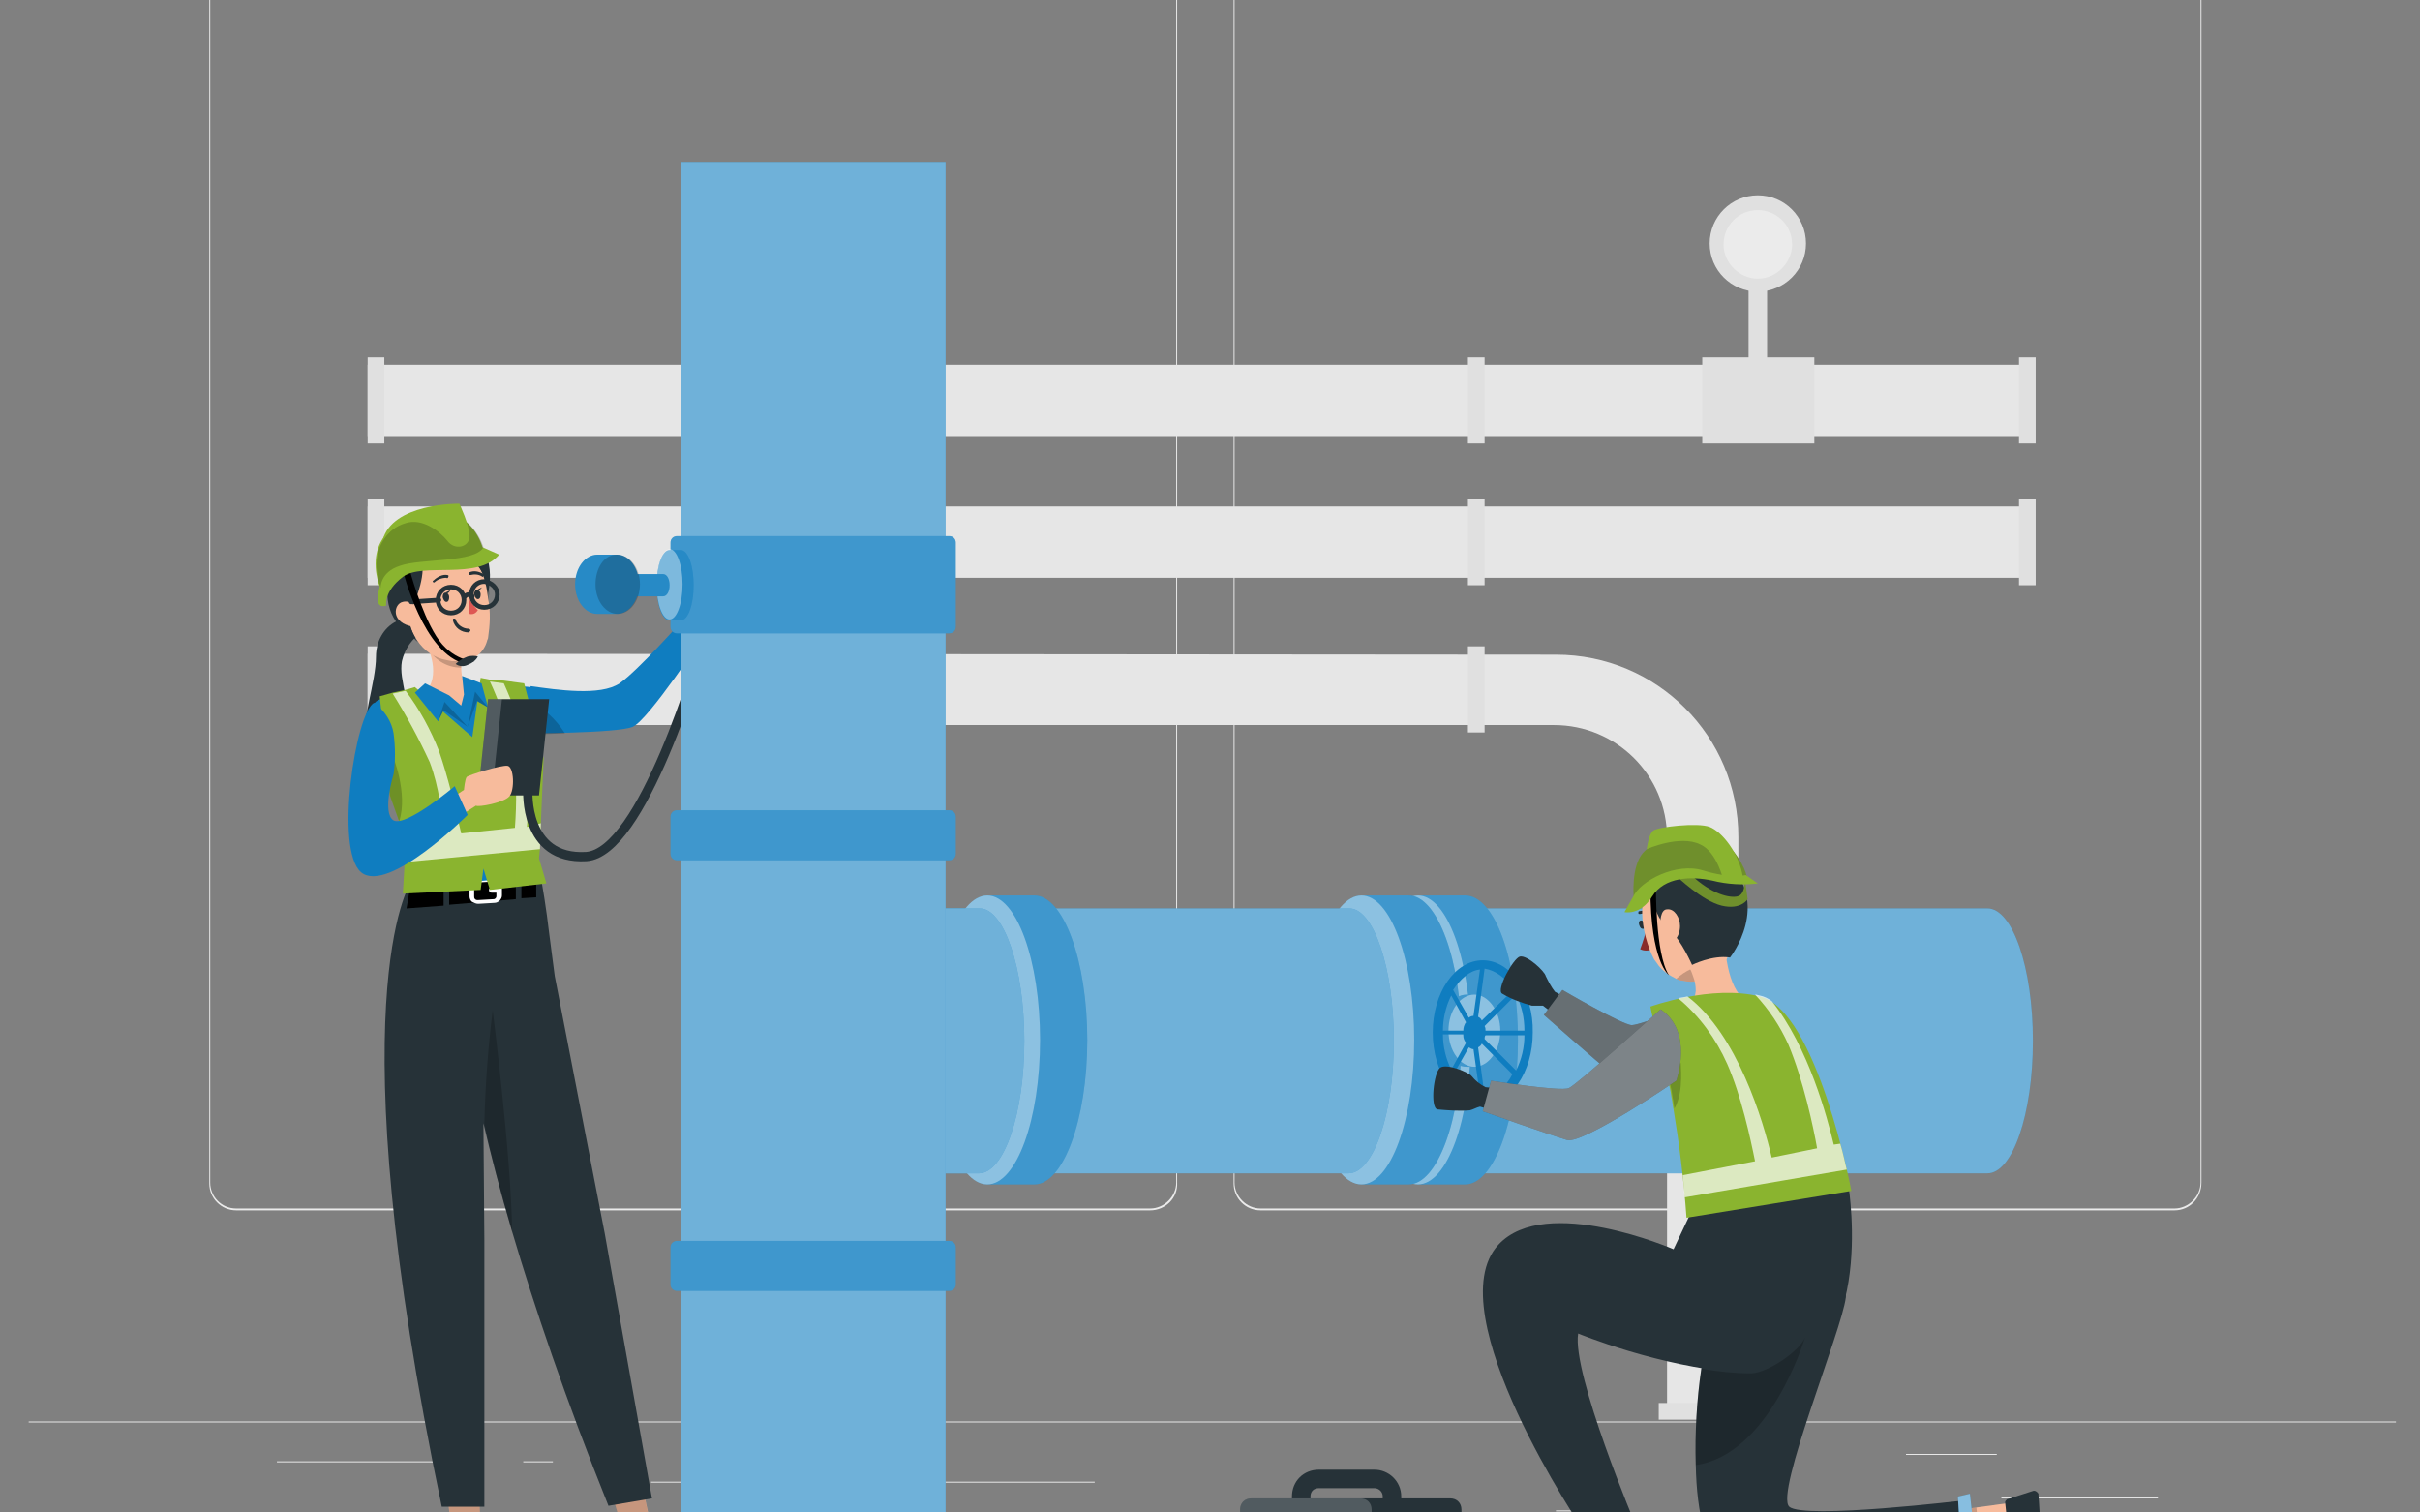 <?xml version="1.0" encoding="utf-8"?>
<svg xmlns="http://www.w3.org/2000/svg" version="1.1" width="600" height="375" viewBox="0 0 600 375"><rect x="0" y="0" width="600" height="375" fill="#808080" stroke="none"/><svg xmlns:xlink="http://www.w3.org/1999/xlink" version="1.1" id="Ebene_1" x="0" y="-37" viewBox="0 0 261.1 195.1" style="enable-background:new 0 0 261.1 195.1;" xml:space="preserve" width="600" height="448">
<style type="text/css">
	.st0{fill:#EBEBEB;}
	.st1{fill:#E6E6E6;}
	.st2{fill:#E0E0E0;}
	.st3{fill:#F5F5F5;}
	.st4{fill:none;stroke:#263238;stroke-width:2;stroke-miterlimit:10;}
	.st5{fill:#263238;}
	.st6{opacity:0.2;fill:#FFFFFF;enable-background:new    ;}
	.st7{opacity:0.2;enable-background:new    ;}
	.st8{fill:#F7BB9C;}
	.st9{fill:#0F7DC0;}
	.st10{fill:#FFFFFF;}
	.st11{fill:#8AB42F;}
	.st12{opacity:0.7;fill:#FFFFFF;enable-background:new    ;}
	.st13{fill:#DE5753;}
	.st14{fill:none;stroke:#263238;stroke-width:0.5;stroke-linecap:round;stroke-linejoin:round;}
	.st15{fill:none;stroke:#263238;stroke-miterlimit:10;}
	.st16{opacity:0.4;fill:#FFFFFF;enable-background:new    ;}
	.st17{opacity:0.1;fill:#FFFFFF;enable-background:new    ;}
	.st18{opacity:0.3;fill:#FFFFFF;enable-background:new    ;}
	.st19{opacity:0.5;fill:#FFFFFF;enable-background:new    ;}
	.st20{fill:#892B29;}
	.st21{fill:#6F8F2C;}
</style>
<g id="freepik--background-complete--inject-3">
	<rect x="3" y="169.6" class="st0" width="255.6" height="0.1"/>
	<rect x="216" y="177.8" class="st0" width="16.9" height="0.1"/>
	<rect x="167.9" y="179.2" class="st0" width="4.4" height="0.1"/>
	<rect x="205.7" y="173.1" class="st0" width="9.8" height="0.1"/>
	<rect x="29.8" y="173.9" class="st0" width="22.1" height="0.1"/>
	<rect x="56.4" y="173.9" class="st0" width="3.2" height="0.1"/>
	<rect x="70.2" y="176.1" class="st0" width="47.9" height="0.1"/>
	<path class="st0" d="M124.1,146.8H25.4c-1.6,0-2.9-1.3-2.9-2.9V5.1c0-1.6,1.3-2.9,2.9-2.9h98.7c1.6,0,2.9,1.3,2.9,2.9c0,0,0,0,0,0   v138.7C127.1,145.5,125.7,146.8,124.1,146.8z M25.4,2.3c-1.5,0-2.8,1.3-2.8,2.8v138.7c0,1.5,1.2,2.8,2.8,2.8h98.7   c1.5,0,2.8-1.3,2.8-2.8V5.1c0-1.5-1.3-2.8-2.8-2.8H25.4z"/>
	<path class="st0" d="M234.7,146.8H136c-1.6,0-2.9-1.3-2.9-2.9V5.1c0-1.6,1.3-2.9,2.9-2.9h98.7c1.6,0,2.9,1.3,2.9,2.9v138.7   C237.6,145.5,236.3,146.8,234.7,146.8z M136,2.3c-1.5,0-2.8,1.3-2.8,2.8v138.7c0,1.5,1.3,2.8,2.8,2.8h98.7c1.5,0,2.8-1.3,2.8-2.8   V5.1c0-1.5-1.3-2.8-2.8-2.8H136z"/>
	<rect x="39.6" y="55.5" class="st1" width="179.8" height="7.7"/>
	<rect x="217.9" y="54.7" class="st2" width="1.8" height="9.3"/>
	<rect x="158.4" y="54.7" class="st2" width="1.8" height="9.3"/>
	<rect x="99" y="54.7" class="st2" width="1.8" height="9.3"/>
	<rect x="39.6" y="54.7" class="st2" width="1.8" height="9.3"/>
	<rect x="183.7" y="54.7" class="st2" width="12.1" height="9.3"/>
	<rect x="188.7" y="43.2" class="st2" width="2" height="12.7"/>
	<circle class="st2" cx="189.7" cy="42.4" r="5.2"/>
	<path class="st0" d="M193.4,42.5c0,2-1.7,3.7-3.7,3.7s-3.7-1.7-3.7-3.7c0-2,1.6-3.7,3.7-3.7C191.7,38.8,193.4,40.4,193.4,42.5   C193.4,42.4,193.4,42.5,193.4,42.5z"/>
	<rect x="39.6" y="70.8" class="st1" width="179.8" height="7.7"/>
	<rect x="217.9" y="70" class="st2" width="1.8" height="9.3"/>
	<rect x="158.4" y="70" class="st2" width="1.8" height="9.3"/>
	<rect x="99" y="70" class="st2" width="1.8" height="9.3"/>
	<rect x="39.6" y="70" class="st2" width="1.8" height="9.3"/>
	<path class="st1" d="M39.6,86.7v7.7h128.1c6.7,0,12.2,5.4,12.2,12.2c0,0,0,0,0,0v62.7h7.7v-62.8c0-10.9-8.8-19.7-19.7-19.7   L39.6,86.7z"/>
	<rect x="158.4" y="85.9" class="st2" width="1.8" height="9.3"/>
	<rect x="99" y="85.9" class="st2" width="1.8" height="9.3"/>
	<rect x="39.6" y="85.9" class="st2" width="1.8" height="9.3"/>
	<rect x="179" y="167.6" class="st2" width="9.3" height="1.8"/>
	<rect x="179" y="113.8" class="st2" width="9.3" height="1.8"/>
</g>
<g id="freepik--Shadow--inject-3_00000017484075158823090920000011461840400790298247_">
	
		<ellipse id="freepik--path--inject-3_00000031175675216279223200000010001206123491759264_" class="st3" cx="130.8" cy="186.9" rx="99.1" ry="5.8"/>
</g>
<g id="freepik--Toolbox--inject-3">
	<path class="st4" d="M142.3,175.8h6c1,0,1.9,0.8,1.9,1.9l0,0v1.5l0,0h-9.8l0,0v-1.5C140.4,176.6,141.2,175.8,142.3,175.8   L142.3,175.8z"/>
	<path class="st5" d="M135,177.9h21.5c0.7,0,1.2,0.5,1.2,1.2l0,0v8.7l0,0h-23.9l0,0v-8.7C133.8,178.4,134.3,177.9,135,177.9   C135,177.9,135,177.9,135,177.9z"/>
	<path class="st6" d="M135,177.9h11.8c0.7,0,1.2,0.5,1.2,1.2l0,0v8.7l0,0h-14.2l0,0v-8.7C133.8,178.4,134.3,177.9,135,177.9   C135,177.9,135,177.9,135,177.9z"/>
	<rect x="133.8" y="180.8" class="st7" width="23.9" height="0.5"/>
</g>
<g id="freepik--character-1--inject-3_00000021077378676756002540000011141646878393173177_">
	<path class="st8" d="M72.3,85l2.2-2.6c0,0-0.5-2.1,0-2.6s1.5-2.2,2.6-2.4c1.1-0.2,3.4,2.2,2.6,3.4c-0.8,1.2-1.5,2.3-2.1,2.3h-0.6   l-2.7,2.6L72.3,85z"/>
	<path class="st9" d="M57.2,90.2c2.9,0.4,7.5,1.1,9.6-0.3c2-1.4,6.7-6.7,6.7-6.7l2.5,1.4c0,0-6.1,9.3-7.8,10s-11.8,0.7-11.8,0.7   L57.2,90.2z"/>
	<path class="st7" d="M60.9,95.3c-2.4,0.1-4.5,0.1-4.5,0.1l0.6-3.7C58.5,92.5,59.9,93.7,60.9,95.3z"/>
	<path class="st5" d="M42.7,83.2c-1.4,0.7-2.2,2.2-2.2,3.8c0,2.8-1.6,6.9-1.2,9.7c0.4,2.8,3.4,2.5,4.3-1.1c0.9-3.6-0.7-5.9-0.3-8.1   c0.3-1.3,1.1-2.5,2.3-3.2L42.7,83.2z"/>
	<polygon class="st8" points="70.9,183.8 68,184.3 66.9,180.5 65.8,176.9 69.1,175.8 70,180  "/>
	<polygon class="st7" points="70,180.1 66.9,180.5 65.8,177 69.1,175.8  "/>
	<polygon class="st8" points="51.9,185.1 49.1,185.1 48.6,181.1 48.2,177.4 51.6,176.8 51.8,181.2  "/>
	<polygon class="st7" points="51.8,181.3 48.6,181.1 48.2,177.4 51.6,176.8  "/>
	<path class="st5" d="M70.3,177.9l-4.7,0.8c-4.7-11.7-8-21.5-10.4-29.6c-1.3-4.4-2.3-8.3-3.1-11.7l0.1,12.7v28.7h-4.6   c-11.5-54.8-3.4-67.3-3.4-67.3l13.8-2.3c0.5,2.6,0.9,5.1,1.2,7.7l0.6,4.6l5.4,27.8L70.3,177.9z"/>
	<path class="st5" d="M48.4,183.2c0-0.3,3.7-0.1,3.7-0.1s2.3,2.3,4.5,2.8c2.2,0.5,1,1.8-1.5,1.8H49   C47.2,187.8,48.3,186.3,48.4,183.2z"/>
	<path class="st9" d="M54,184.1c-0.5-0.1-1.1-0.2-1.5-0.5c0,0,0,0,0,0l0,0l0,0c0,0,0-0.1,0-0.1c0,0,0.3-0.9,0.8-1.1   c0.2-0.1,0.3-0.1,0.5,0c0.2,0.1,0.2,0.2,0.2,0.3c0,0.1-0.3,0.4-0.6,0.5c0.3,0,0.6,0,0.8,0.1c0.1,0.1,0.2,0.1,0.2,0.3   c0.1,0.1,0,0.3-0.1,0.4C54.3,184,54.2,184.1,54,184.1z M52.8,183.5c0.5,0.2,1.2,0.4,1.4,0.3c0,0,0.1-0.1,0-0.2   c0-0.1-0.1-0.1-0.1-0.1C53.7,183.4,53.3,183.4,52.8,183.5L52.8,183.5z M53.5,182.5c-0.1,0-0.1,0-0.1,0c-0.3,0.2-0.5,0.5-0.6,0.8   c0.5-0.2,1.1-0.5,1.1-0.7c0-0.1-0.1-0.1-0.1-0.1C53.6,182.5,53.6,182.5,53.5,182.5L53.5,182.5z"/>
	<path class="st5" d="M67.3,183.2c0-0.3,3.7-0.1,3.7-0.1s2.3,2.3,4.5,2.8c2.2,0.5,1,1.8-1.5,1.8h-6.1   C66.1,187.8,67.2,186.3,67.3,183.2z"/>
	<path class="st9" d="M72.9,184.1c-0.5-0.1-1.1-0.2-1.5-0.5l0,0l0,0l0,0c0,0,0-0.1,0-0.1c0,0,0.3-0.9,0.8-1.1c0.2-0.1,0.3-0.1,0.5,0   c0.2,0.1,0.3,0.2,0.2,0.3c0,0.1-0.3,0.4-0.6,0.5c0.3,0,0.6,0,0.8,0.1c0.1,0.1,0.2,0.1,0.2,0.3c0.1,0.1,0,0.3-0.1,0.4   C73.1,184,73,184.1,72.9,184.1z M71.7,183.5c0.5,0.2,1.2,0.4,1.4,0.3c0,0,0.1-0.1,0-0.2c0-0.1-0.1-0.1-0.1-0.1   C72.6,183.4,72.1,183.4,71.7,183.5L71.7,183.5z M72.4,182.5c-0.1,0-0.1,0-0.2,0c-0.3,0.2-0.5,0.5-0.6,0.8c0.5-0.2,1.1-0.5,1.1-0.7   c0-0.1-0.1-0.1-0.1-0.1C72.5,182.5,72.4,182.5,72.4,182.5L72.4,182.5z"/>
	<path class="st7" d="M55.2,149.1c-1.3-4.4-2.3-8.3-3-11.7c0.1-4.1,0.4-8.2,0.9-12.2C53.1,125.2,55.1,140.9,55.2,149.1z"/>
	<polygon points="48.4,113.8 55.6,113.2 55.6,110.8 48.4,111.5  "/>
	<polygon points="47.8,111.5 44.2,111.8 43.8,114.2 47.8,113.9  "/>
	<polygon points="56.2,110.8 56.2,113.1 57.8,113 57.8,110.7  "/>
	<path class="st10" d="M53.7,111.1c-0.2-0.2-0.4-0.2-0.6-0.2l-1.7,0.1c-0.4,0-0.8,0.4-0.8,0.8v1.1c0,0.2,0.1,0.5,0.3,0.6   c0.2,0.1,0.4,0.2,0.6,0.2h0.1l1.7-0.1c0.4,0,0.8-0.4,0.8-0.8v-1.1C54,111.4,53.9,111.2,53.7,111.1z M53.2,113.2l-1.7,0.1   c-0.1,0-0.2,0-0.3-0.1c-0.1-0.1-0.1-0.2-0.1-0.3v-1.1c0-0.2,0.2-0.4,0.4-0.4l1.7-0.1h0c0.1,0,0.2,0,0.3,0.1   c0.1,0.1,0.1,0.2,0.1,0.3v0.2h-0.1l-0.5,0c-0.2,0-0.3,0.2-0.3,0.3c0,0.2,0.1,0.3,0.3,0.3c0,0,0,0,0,0l0.5,0l0,0v0.4   C53.5,113,53.4,113.2,53.2,113.2z"/>
	<path class="st9" d="M41.4,97.4c0.5,1.7,0.9,3.1,1.3,4.5c0.8,3.3,1.3,6.6,1.5,10l13.6-1.2c0.5-9.6,0.3-14.9,0.1-17.5   c-0.3-2.8-0.7-2.9-0.7-2.9s-3.1-0.3-5.7-0.3c-2.1,0.1-4.1,0.3-6.1,0.6c-1.5,0.2-2.9,0.6-4.4,1c-0.7,0.2-1.1,0.9-0.9,1.6   c0,0,0,0.1,0,0.1c0.1,0.4,0.3,0.8,0.4,1.3C40.9,95.5,41.2,96.5,41.4,97.4z"/>
	<path class="st8" d="M49.8,92.8c-3.2-0.4-4.1-1.8-4.1-1.8c2-1.9,0.3-5.2,0.3-5.2l3.8,0.7c-0.1,0.5-0.1,1.1-0.1,1.6   c0,2.3,1,2.3,1,2.3C51.4,91.8,49.8,92.8,49.8,92.8z"/>
	<path class="st7" d="M49.8,86.6c-0.1,0.5-0.1,1.1-0.1,1.6c-1.6,0-3-0.9-3.7-2.3L49.8,86.6z"/>
	<polygon class="st11" points="58.9,111.5 52.8,112.2 52.1,109.9 51.8,112.2 43.4,112.6 43.6,109.2 43.7,106.7 43.6,106.5 43,104.8    42,102 41.6,97.7 40.9,91.3 42.3,90.9 43.7,90.6 44.7,90.3 50.9,95.7 51.8,89.3 52.8,89.5 54.3,89.6 56.5,89.9 58.6,98 58.3,105    58.2,107.8 58.1,108.8  "/>
	<path class="st12" d="M58.3,105l-0.1,2.8l-14.6,1.4l0.1-2.4l-0.1-0.2l4.2-0.4c-0.1-1.9-0.5-5.2-1.5-7.8c-1.2-2.6-2.5-5-4-7.4   l1.4-0.3c1.5,2,2.7,4.2,3.6,6.5c1,2.9,1.7,5.9,2.4,8.9l5.8-0.6c0.2-2.7,0.2-5.4-0.2-8.1c-0.4-2.6-1.6-5.8-2.5-7.7l1.5,0.2   c0.9,2,2.1,5,2.4,7.5c0.2,2.7,0.3,5.3,0.1,8L58.3,105z"/>
	<path class="st7" d="M43,104.8l-1-2.8l-0.5-4.3c0.2-0.1,0.5-0.1,0.7-0.2C42.3,97.6,44,101.8,43,104.8z"/>
	<path class="st5" d="M52.6,80.1c0,0,1.6-6-4.1-6.4c-7.3-0.5-9.6,10.1-2.4,11.7S52.6,80.1,52.6,80.1z"/>
	<path class="st8" d="M52.6,85c0,0.1-0.1,0.2-0.1,0.3c-0.4,1.4-1.6,2.3-3.1,2.2c-0.2,0-0.5,0-0.7,0l-0.5-0.1   c-5.7-0.9-6-11.3-0.5-11.7c3.3-0.2,4.5,1.5,4.9,5C52.9,82.2,52.8,83.6,52.6,85z"/>
	<path class="st13" d="M50.5,80.7c0.3,0.5,0.6,0.9,1,1.3c-0.2,0.3-0.5,0.5-0.9,0.4L50.5,80.7z"/>
	<path class="st5" d="M48.4,80.6c0,0.3-0.1,0.5-0.3,0.5s-0.3-0.2-0.4-0.5c0-0.3,0.1-0.5,0.3-0.5C48.2,80.1,48.4,80.3,48.4,80.6z"/>
	<path class="st5" d="M48,80.1l0.6-0.3C48.5,79.8,48.3,80.4,48,80.1z"/>
	<path class="st5" d="M51.8,80.3c0,0.3-0.1,0.5-0.3,0.5c-0.2,0-0.3-0.2-0.4-0.5c0-0.3,0.1-0.5,0.3-0.5S51.8,80,51.8,80.3z"/>
	<path class="st5" d="M51.4,79.8l0.6-0.3C51.9,79.5,51.7,80,51.4,79.8z"/>
	<path class="st5" d="M46.8,79c0,0-0.1,0-0.1,0c-0.1-0.1-0.1-0.2,0-0.2c0.4-0.4,1-0.7,1.5-0.6c0.1,0,0.2,0.1,0.1,0.2   c0,0.1-0.1,0.2-0.2,0.1c-0.5,0-1,0.2-1.3,0.5C46.9,79,46.9,79,46.8,79z"/>
	<path class="st5" d="M52,78.4C52,78.4,52,78.4,52,78.4c-0.4-0.3-0.9-0.3-1.3-0.2c-0.1,0-0.2,0-0.2-0.1c0-0.1,0-0.2,0.1-0.2   c0.5-0.2,1-0.1,1.5,0.2c0.1,0,0.1,0.1,0,0.2C52.1,78.3,52.1,78.4,52,78.4z"/>
	<path class="st5" d="M44.4,81.7c0,0,1.4-2.8,1.1-4.9c0,0,6.5-3.1,7.2,3.6c0,0,0.3-6-5.4-5.8c-5.7,0.2-5.2,8.6-2.2,10.9   C45,85.5,43.5,83.4,44.4,81.7z"/>
	<path class="st8" d="M45,82.3c-0.1-0.8-0.8-1.4-1.6-1.2c-1,0.2-1.4,2.3,1.2,2.7C44.9,83.8,45.1,83.5,45,82.3z"/>
	<path class="st5" d="M50.5,84.4C50.5,84.4,50.5,84.4,50.5,84.4c-0.8,0-1.5-0.5-1.7-1.3c0-0.1,0-0.2,0.1-0.2c0.1,0,0.2,0,0.2,0.1   c0.2,0.6,0.8,1,1.4,1c0.1,0,0.2,0.1,0.2,0.2C50.6,84.3,50.6,84.4,50.5,84.4z"/>
	<path class="st14" d="M50,80.9c0,0.8-0.6,1.4-1.4,1.4c-0.8,0-1.4-0.6-1.4-1.4s0.6-1.4,1.4-1.4c0,0,0,0,0,0   C49.4,79.5,50,80.1,50,80.9z"/>
	<path class="st14" d="M53.6,80.3c0,0.8-0.6,1.4-1.4,1.4c-0.8,0-1.4-0.6-1.4-1.4c0-0.8,0.6-1.4,1.4-1.4C53,79,53.6,79.6,53.6,80.3   C53.6,80.3,53.6,80.3,53.6,80.3z"/>
	<path class="st14" d="M50,80.6c0,0,0.5-0.6,0.9-0.1"/>
	<line class="st14" x1="47.3" y1="80.9" x2="44.3" y2="81.1"/>
	<path class="st5" d="M46.5,74.1c1.5,0,2.9,0.3,4.2,0.9c1.8,1,1.9,2.5,1.9,2.5l-0.6-0.2l-1.3-1c0.2,0.3,0.3,0.7,0.3,1   c0,0-0.4-0.8-0.9-1c0.1,0.4,0,0.9-0.3,1.2c-0.1-0.4-0.4-0.8-0.7-1.1c0,0,0.1,0.5-0.9,1.1c0-0.5-0.2-0.9-0.5-1.2c0,0-0.5,0.9-1.1,1   c0,0,0.5-0.4,0.4-0.7c-0.5,0.5-1.2,0.8-1.9,0.9C43.9,77.6,42.6,75.4,46.5,74.1z"/>
	<path d="M43.4,77.7c0,0,2.2,9.1,6.8,10.1l0.9-0.3c0,0-2.4,0-4.1-2.7c-1.7-2.7-2.9-7.3-2.9-7.3L43.4,77.7z"/>
	<path class="st11" d="M53.8,76c-2.3,2.8-8.3,0.8-10.4,2.4s-1.8,3.1-1.8,3.1c-1.5,0.5-0.7-2-0.7-2c-1.6-4.8,1.3-7.5,5.8-8   c4.2-0.5,5.3,3.7,5.3,3.7L53.8,76z"/>
	<path class="st7" d="M52.1,75.2c-0.9,1.7-6.8,1.2-9,2c-2.2,0.7-2.1,2.4-2.1,2.4c-1.6-4.8,1.3-7.5,5.8-8   C50.9,71,52.1,75.2,52.1,75.2z"/>
	<path class="st11" d="M43.7,72.6c1.8-0.6,3.7,0.9,4.5,1.9c0.8,1.1,2.4,0.7,2.4-0.5c0-1.2-1.1-3.5-1.1-3.5s-7.3-0.1-8.3,4   C41.8,73.5,42.7,72.9,43.7,72.6z"/>
	<path class="st5" d="M49.1,87.8c0.4-0.4,0.8-0.6,1.3-0.8c0.4-0.1,0.8-0.1,1.1,0c-0.2,0.4-0.6,0.7-1.1,0.9   C50,88.1,49.5,88.1,49.1,87.8z"/>
	<polygon class="st9" points="45.8,89.9 48.4,91.2 49.7,92.3 50,91.1 49.8,89.1 51.9,89.9 52.6,92.5 51.4,91.8 50.4,94.6 47.8,92.8    47.2,94 44.7,90.9  "/>
	<polygon class="st7" points="47.2,94 47.8,92.8 50.4,94.6 47.9,91.9  "/>
	<polygon class="st7" points="50.4,94.6 51.4,91.8 52.6,92.5 51.2,90.8  "/>
	<path class="st15" d="M56.9,101.4c0,0-0.5,7.6,6.3,7.2c6-0.4,12.1-20.7,13.5-25.8c0.2-0.7,0.8-1.1,1.5-1.1h0.9"/>
	<polygon class="st5" points="58.1,102 51.5,102 52.6,91.6 59.2,91.6  "/>
	<polygon class="st6" points="53,102 51.5,102 52.6,91.6 54.1,91.6  "/>
	<path class="st5" d="M79.7,81.6c0,0.3-0.2,0.6-0.5,0.6c-0.3,0-0.6-0.2-0.6-0.5c0-0.3,0.2-0.6,0.5-0.6c0,0,0,0,0,0   C79.4,81.1,79.7,81.3,79.7,81.6z"/>
	<path class="st8" d="M47.9,102.8l2.1-1.4c0,0,0.1-1.2,0.3-1.4c0.2-0.2,3.7-1.3,4.4-1.2s0.8,2.6,0.2,3.3s-3.4,1.2-3.6,1l-2.2,1.4   L47.9,102.8z"/>
	<path class="st9" d="M40.3,92c-2,1-4.3,15.9-1.4,18.3c2.9,2.4,11.5-6.2,11.5-6.2L49,101c0,0-5.2,4.4-6.6,3.7c-1.3-0.8,0-5,0-5   c0.2-1.4,0.2-2.9,0-4.4C42.2,94,41.4,92.8,40.3,92z"/>
</g>
<g id="freepik--Pipeline--inject-3">
	<path class="st9" d="M219.4,128.5c0,7.9-2.2,14.3-4.9,14.3h-61.7c-2.7,0-4.9-6.4-4.9-14.3s2.2-14.3,4.9-14.3h61.7   C217.2,114.2,219.4,120.6,219.4,128.5z"/>
	<path class="st16" d="M219.4,128.5c0,7.9-2.2,14.3-4.9,14.3h-61.7c-2.7,0-4.9-6.4-4.9-14.3s2.2-14.3,4.9-14.3h61.7   C217.2,114.2,219.4,120.6,219.4,128.5z"/>
	<path class="st9" d="M158.1,112.8H153c-3.1,0-5.7,7-5.7,15.6s2.6,15.6,5.7,15.6h5.1c3.1,0,5.7-7,5.7-15.6S161.3,112.8,158.1,112.8z   "/>
	<ellipse class="st16" cx="153" cy="128.4" rx="5.7" ry="15.6"/>
	<path class="st6" d="M158.1,112.8H153c-3.1,0-5.7,7-5.7,15.6s2.6,15.6,5.7,15.6h5.1c3.1,0,5.7-7,5.7-15.6S161.3,112.8,158.1,112.8z   "/>
	<path class="st9" d="M152,112.8h-5.1c-3.1,0-5.7,7-5.7,15.6s2.6,15.6,5.7,15.6h5.1c3.1,0,5.7-7,5.7-15.6S155.1,112.8,152,112.8z"/>
	<ellipse class="st16" cx="146.9" cy="128.4" rx="5.7" ry="15.6"/>
	<path class="st6" d="M152,112.8h-5.1c-3.1,0-5.7,7-5.7,15.6s2.6,15.6,5.7,15.6h5.1c3.1,0,5.7-7,5.7-15.6S155.1,112.8,152,112.8z"/>
	<path class="st9" d="M150.4,128.5c0,7.9-2.2,14.3-4.9,14.3H99.2c-2.7,0-4.9-6.4-4.9-14.3s2.2-14.3,4.9-14.3h46.4   C148.2,114.2,150.4,120.6,150.4,128.5z"/>
	<path class="st16" d="M150.4,128.5c0,7.9-2.2,14.3-4.9,14.3H99.2c-2.7,0-4.9-6.4-4.9-14.3s2.2-14.3,4.9-14.3h46.4   C148.2,114.2,150.4,120.6,150.4,128.5z"/>
	<path class="st9" d="M111.6,112.8h-5.1c-3.1,0-5.7,7-5.7,15.6s2.6,15.6,5.7,15.6h5.1c3.1,0,5.7-7,5.7-15.6S114.7,112.8,111.6,112.8   z"/>
	<ellipse class="st16" cx="106.5" cy="128.4" rx="5.7" ry="15.6"/>
	<path class="st6" d="M111.6,112.8h-5.1c-3.1,0-5.7,7-5.7,15.6s2.6,15.6,5.7,15.6h5.1c3.1,0,5.7-7,5.7-15.6S114.7,112.8,111.6,112.8   z"/>
	<path class="st9" d="M105.7,114.2H79.4v28.6h26.2c2.7,0,4.9-6.4,4.9-14.3S108.3,114.2,105.7,114.2z"/>
	<path class="st16" d="M105.7,114.2H79.4v28.6h26.2c2.7,0,4.9-6.4,4.9-14.3S108.3,114.2,105.7,114.2z"/>
	<rect x="73.4" y="33.6" class="st9" width="28.6" height="154"/>
	<rect x="73.4" y="33.6" class="st16" width="28.6" height="154"/>
	<path class="st9" d="M73,150.1h29.4c0.4,0,0.7,0.3,0.7,0.7v4c0,0.4-0.3,0.7-0.7,0.7H73c-0.4,0-0.7-0.3-0.7-0.7v-4   C72.3,150.4,72.6,150.1,73,150.1z"/>
	<path class="st9" d="M73,103.6h29.4c0.4,0,0.7,0.3,0.7,0.7v4c0,0.4-0.3,0.7-0.7,0.7H73c-0.4,0-0.7-0.3-0.7-0.7v-4   C72.3,103.9,72.6,103.6,73,103.6z"/>
	<polygon class="st9" points="104.7,187.8 70.8,187.8 72.3,186 103.1,186  "/>
	<path class="st9" d="M73,74h29.4c0.4,0,0.7,0.3,0.7,0.7v9.1c0,0.4-0.3,0.7-0.7,0.7H73c-0.4,0-0.7-0.3-0.7-0.7v-9.1   C72.3,74.3,72.6,74,73,74z"/>
	<path class="st6" d="M73,150.1h29.4c0.4,0,0.7,0.3,0.7,0.7v4c0,0.4-0.3,0.7-0.7,0.7H73c-0.4,0-0.7-0.3-0.7-0.7v-4   C72.3,150.4,72.6,150.1,73,150.1z"/>
	<path class="st6" d="M73,103.6h29.4c0.4,0,0.7,0.3,0.7,0.7v4c0,0.4-0.3,0.7-0.7,0.7H73c-0.4,0-0.7-0.3-0.7-0.7v-4   C72.3,103.9,72.6,103.6,73,103.6z"/>
	<path class="st6" d="M73,74h29.4c0.4,0,0.7,0.3,0.7,0.7v9.1c0,0.4-0.3,0.7-0.7,0.7H73c-0.4,0-0.7-0.3-0.7-0.7v-9.1   C72.3,74.3,72.6,74,73,74z"/>
	<path class="st9" d="M73.4,75.5h-1.2c-0.8,0-1.4,1.7-1.4,3.8s0.6,3.8,1.4,3.8h1.2c0.8,0,1.4-1.7,1.4-3.8S74.2,75.5,73.4,75.5z"/>
	<ellipse class="st16" cx="72.2" cy="79.2" rx="1.4" ry="3.8"/>
	<path class="st17" d="M73.4,75.5h-1.2c-0.8,0-1.4,1.7-1.4,3.8s0.6,3.8,1.4,3.8h1.2c0.8,0,1.4-1.7,1.4-3.8S74.2,75.5,73.4,75.5z"/>
	<path class="st9" d="M71.5,78.1h-5.9c-0.4,0-0.7,0.5-0.7,1.2s0.3,1.2,0.7,1.2h5.9c0.4,0,0.7-0.5,0.7-1.2S71.9,78.1,71.5,78.1z"/>
	<path class="st16" d="M66.3,79.2c0,0.6-0.3,1.2-0.7,1.2s-0.7-0.5-0.7-1.2s0.3-1.2,0.7-1.2C66,78.1,66.3,78.6,66.3,79.2z"/>
	<path class="st17" d="M71.5,78.1h-5.9c-0.4,0-0.7,0.5-0.7,1.2s0.3,1.2,0.7,1.2h5.9c0.4,0,0.7-0.5,0.7-1.2S71.9,78.1,71.5,78.1z"/>
	<path class="st9" d="M64.4,76h2.1c1.3,0,2.4,1.4,2.4,3.2s-1.1,3.2-2.4,3.2h-2.1c-1.3,0-2.4-1.4-2.4-3.2S63.1,76,64.4,76z"/>
	<path class="st17" d="M64.4,76h2.1c1.3,0,2.4,1.4,2.4,3.2s-1.1,3.2-2.4,3.2h-2.1c-1.3,0-2.4-1.4-2.4-3.2S63.1,76,64.4,76z"/>
	<path class="st7" d="M64.2,79.2c0,1.8,1.1,3.2,2.4,3.2s2.4-1.4,2.4-3.2S67.9,76,66.5,76S64.2,77.5,64.2,79.2z"/>
	<path class="st9" d="M158.3,131.3h0.8c1.6,0,2.8-1.8,2.8-3.9s-1.3-3.9-2.8-3.9h-0.8c-1.6,0-2.8,1.8-2.8,3.9   C155.4,129.6,156.7,131.3,158.3,131.3z"/>
	<path class="st16" d="M156.3,127.4c0-2.2,1.3-3.9,2.8-3.9s2.8,1.8,2.8,3.9c0,2.2-1.3,3.9-2.8,3.9S156.3,129.6,156.3,127.4z"/>
	<path class="st6" d="M158.3,131.3h0.8c1.6,0,2.8-1.8,2.8-3.9s-1.3-3.9-2.8-3.9h-0.8c-1.6,0-2.8,1.8-2.8,3.9   C155.4,129.6,156.7,131.3,158.3,131.3z"/>
	<path class="st9" d="M160,119.8c-3,0-5.4,3.5-5.4,7.8c0,4.3,2.4,7.8,5.4,7.8c3,0,5.4-3.5,5.4-7.8C165.5,123.3,163,119.8,160,119.8z    M157.9,127.4h-2.2c0-1.3,0.3-2.6,0.9-3.8l1.6,2.9C158,126.7,157.9,127.1,157.9,127.4z M157.9,127.9c0,0.3,0.1,0.6,0.3,0.8   l-1.6,2.9c-0.6-1.2-0.9-2.5-0.9-3.8H157.9z M160.3,127.9h4.2c0,1.3-0.3,2.6-0.9,3.8l-3.4-3.4C160.2,128.2,160.2,128,160.3,127.9   L160.3,127.9z M160.3,127.4c0-0.2,0-0.3-0.1-0.5l3.4-3.4c0.6,1.2,0.9,2.5,0.9,3.9L160.3,127.4z M163.3,123l-3.4,3.3   c-0.1-0.2-0.2-0.3-0.4-0.4l0.7-5.2C161.4,120.9,162.5,121.7,163.3,123L163.3,123z M159.7,120.8l-0.7,5c-0.2,0-0.4,0.1-0.5,0.2   l-1.7-3C157.6,121.8,158.6,120.9,159.7,120.8z M156.8,132.2l1.7-3c0.2,0.1,0.3,0.2,0.5,0.2l0.7,5   C158.6,134.3,157.6,133.4,156.8,132.2z M160.2,134.4l-0.7-5.2c0.2-0.1,0.3-0.2,0.4-0.4l3.3,3.3   C162.5,133.5,161.4,134.3,160.2,134.4L160.2,134.4z"/>
</g>
<g id="freepik--character-2--inject-3_00000062904887867550392280000011371793507806709397_">
	<g id="freepik--group--inject-3">
		<path class="st5" d="M170.6,124.7l-2.8-1.5c-0.4-0.5-0.7-1.1-1-1.7c-0.1-0.5-2-2.3-2.8-2.1c-0.7,0.2-2.6,3.6-1.9,4    c1,0.6,2.1,1,3.2,1.3c0.4,0,0.8,0,1.2,0l2.6,2L170.6,124.7z"/>
		<path class="st5" d="M185.9,123.5c0,0-8.8,3.3-9.8,3.3c-1,0-7.5-3.8-7.5-3.8l-2,2.7c0,0,5.9,5.2,7.3,6.3s13.3-1.6,13.3-1.6    C187.8,128,187.4,125.5,185.9,123.5z"/>
		<path class="st18" d="M185.9,123.5c0,0-8.8,3.3-9.8,3.3c-1,0-7.5-3.8-7.5-3.8l-2,2.7c0,0,5.9,5.2,7.3,6.3s13.3-1.6,13.3-1.6    C187.8,128,187.4,125.5,185.9,123.5z"/>
		<polygon class="st8" points="178.1,184.9 174.6,185.6 171,179.6 174.4,178.8   "/>
		<path class="st5" d="M174,184.2h3.9c0.1,0,0.2,0.1,0.3,0.2l0.6,2.8c0.1,0.3-0.1,0.5-0.4,0.6c0,0,0,0,0,0c0,0-0.1,0-0.1,0    c-1.3,0-2.2-0.1-3.7-0.1c-1,0-3.9,0.1-5.2,0.1s-1.5-1.3-1-1.4c2.5-0.5,4.3-1.3,5.1-2C173.6,184.2,173.8,184.1,174,184.2z"/>
		<path class="st9" d="M172.9,184.7c-0.2,0-0.4,0-0.6-0.2c-0.1-0.1-0.2-0.3-0.2-0.4c0-0.1,0-0.2,0.1-0.2c0.4-0.2,1.4,0.4,1.5,0.5    c0,0,0,0,0,0.1c0,0,0,0.1-0.1,0.1C173.5,184.7,173.2,184.7,172.9,184.7z M172.4,184.1C172.4,184,172.4,184,172.4,184.1    c-0.1,0-0.1,0-0.1,0.1c0,0.1,0,0.2,0.1,0.3c0.4,0.2,0.8,0.2,1.1,0.1C173.2,184.3,172.8,184.1,172.4,184.1L172.4,184.1z"/>
		<path class="st9" d="M173.7,184.6L173.7,184.6c-0.4-0.2-1-0.9-0.9-1.2c0-0.1,0.1-0.2,0.2-0.2c0.1,0,0.2,0,0.3,0.1    C173.7,183.6,173.8,184.5,173.7,184.6C173.8,184.6,173.8,184.6,173.7,184.6L173.7,184.6z M173.1,183.3L173.1,183.3    c-0.1,0-0.1,0.1-0.1,0.1c0,0.2,0.4,0.7,0.7,1c0-0.4-0.2-0.7-0.4-1C173.2,183.3,173.1,183.3,173.1,183.3L173.1,183.3z"/>
		<polygon class="st7" points="174.4,178.8 171,179.6 172.9,182.7 176.3,182   "/>
		<path class="st5" d="M189.5,164.3c-0.2,0-2.3,0-2.5,0c-3.8-0.4-7.5-1.2-11.2-2.3c-3.3-1-5.5-1.9-5.5-1.9    c-0.7,4.3,6.3,20.9,6.3,20.9l-5.7,0.4c0,0-16-23.6-9.2-30.9c5.1-5.5,18.9,0.5,18.9,0.5l3.6-7.6l15.3,0.9    C199.5,144.1,202.8,165.1,189.5,164.3z"/>
		<polygon class="st9" points="171.2,182 176.9,181.1 176.3,179.6 170.1,180.9   "/>
		<polygon class="st8" points="216.8,178.4 217.1,181.6 209.8,182.5 209.5,179.4   "/>
		<path class="st5" d="M216.8,182.1l-0.4-3.8c0-0.1,0.1-0.2,0.2-0.3l2.8-0.9c0.2-0.1,0.5,0.1,0.6,0.3c0,0,0,0.1,0,0.1    c0.1,1.2,0.1,2.2,0.3,3.7c0.1,1,0.5,3.9,0.6,5.2c0.1,1.3-1.2,1.6-1.3,1.1c-0.8-2.4-1.7-4.2-2.4-4.9    C216.9,182.4,216.8,182.3,216.8,182.1z"/>
		<path class="st9" d="M217.4,183.1c0,0.2,0,0.4-0.1,0.6c-0.1,0.1-0.2,0.2-0.4,0.2c-0.1,0-0.2,0-0.2-0.1c-0.2-0.3,0.3-1.4,0.4-1.5    c0,0,0,0,0.1,0c0,0,0.1,0,0.1,0.1C217.3,182.5,217.4,182.8,217.4,183.1z M216.8,183.6C216.8,183.6,216.8,183.7,216.8,183.6    c0,0.1,0.1,0.1,0.1,0.1c0.1,0,0.2,0,0.3-0.1c0.1-0.4,0.1-0.8,0-1.1C217,182.8,216.9,183.2,216.8,183.6z"/>
		<path class="st9" d="M217.3,182.3L217.3,182.3c-0.1,0.4-0.8,1.1-1.1,1.1c-0.1,0-0.2-0.1-0.2-0.2c0-0.1,0-0.2,0.1-0.3    C216.2,182.4,217.1,182.2,217.3,182.3C217.2,182.2,217.2,182.2,217.3,182.3C217.3,182.2,217.3,182.3,217.3,182.3z M216,183    L216,183c0,0.1,0.1,0.1,0.1,0.1c0.2,0,0.7-0.4,0.9-0.8c-0.4,0.1-0.7,0.2-1,0.5C216,182.9,216,183,216,183L216,183z"/>
		<polygon class="st7" points="209.5,179.4 209.8,182.5 213.6,182 213.3,178.9   "/>
		<path class="st5" d="M212.4,183.4c0,0-20.6,6-25.8,2.4c-2.5-1.8-3.5-6.3-3.6-11.5c-0.1-3.5,0.1-7,0.6-10.4    c0.7-5.5,1.7-10.1,2.2-10.8c0,0,13.8-0.4,13.4,3.1c-0.4,3.5-7.7,21.2-6.1,22.6c1.6,1.4,19-0.7,19-0.7L212.4,183.4z"/>
		<polygon class="st9" points="211.3,177.7 211.7,184.1 213.3,183.7 212.6,177.4   "/>
		<polygon class="st19" points="171.2,182 176.9,181.1 176.3,179.6 170.1,180.9   "/>
		<polygon class="st19" points="211.3,177.7 211.7,184.1 213.3,183.7 212.6,177.4   "/>
		<path class="st5" d="M177.5,115.9c0.1,0.3,0,0.5-0.2,0.5c-0.2,0-0.3-0.1-0.4-0.4c-0.1-0.3,0-0.5,0.2-0.5S177.4,115.7,177.5,115.9z    "/>
		<path class="st20" d="M177.7,116.1c-0.1,0.8-0.4,1.7-0.7,2.5c0.4,0.2,0.9,0.2,1.3,0L177.7,116.1z"/>
		<path class="st5" d="M176.9,114.5L176.9,114.5c-0.1,0-0.1,0.1-0.1,0.2c0,0,0,0.1,0.1,0.1c0,0,0.1,0,0.1,0c0.4-0.1,0.8-0.1,1.1,0.2    c0.1,0.1,0.2,0.1,0.2,0l0,0c0.1-0.1,0.1-0.2,0-0.2C177.9,114.4,177.3,114.4,176.9,114.5z"/>
		<path class="st8" d="M178.5,119.7c0.1,0.1,0.2,0.3,0.3,0.4c0.5,0.8,1.3,1.3,2.1,1.7c0.2,0.1,0.4,0.2,0.7,0.2    c1.2,0.3,2.5,0,3.5-0.8c0.4-0.3,0.8-0.8,1.1-1.3c1.2-2,0.6-3.9-0.1-7.1c-0.5-2.4-2.8-4-5.2-3.6c-0.7,0.1-1.3,0.4-1.9,0.9    C176.3,112.2,177.1,117,178.5,119.7z"/>
		<path class="st7" d="M180.9,121.8c0.2,0.1,0.4,0.2,0.7,0.2c1.2,0.3,2.5,0,3.5-0.8c-0.2-0.3-0.5-0.6-0.9-0.9    C183,120.4,181.9,120.9,180.9,121.8z"/>
		<path class="st8" d="M188.4,124.1c-1.2,1.8-5.1,2.3-5.1,2.3s-2.6,0-2.2-0.9c1.3-0.6,1.8-1.4,1.9-2.4c0-0.6-0.1-1.1-0.3-1.6    c-0.1-0.3-0.2-0.6-0.4-0.9l3.8-4.7C186,118.4,186.4,122.9,188.4,124.1z"/>
		<path class="st5" d="M178.4,108.8c0.7-0.6,2.9-1.6,4.4-1.6c4.7,0,4.8,2.7,4.8,2.7c-0.4-0.4-0.9-0.7-1.4-0.9    c5.1,4.7,0.5,10.5,0.5,10.5c-1.9-0.3-4.1,0.8-4.1,0.8s-1.2-2.7-2.2-3.5c-1.1-0.9-1.9-2.3-2-3.7c0-1.2-1-0.4-1-0.4    C176.4,112.2,177.4,109.6,178.4,108.8z"/>
		<path class="st8" d="M181.3,116.1c0,0.6-0.2,1.2-0.7,1.7c-0.6,0.4-1.2-0.3-1.4-1.3c-0.1-0.9,0-2.2,0.7-2.2    C180.7,114.2,181.3,115.2,181.3,116.1z"/>
		<path d="M178.7,111.7c0,0-0.1,7.4,1.4,9.7c0,0-2-1.4-2-9.4L178.7,111.7z"/>
		<path class="st21" d="M180.9,110.7c0,0,2.8,2.7,4.9,3.2c2.1,0.5,2.8-0.7,2.8-0.7l-0.3-2.2c0,0,0.1,1.7-0.8,1.9    c-0.8,0.2-2.8-0.2-5.1-2.4L180.9,110.7z"/>
		<path class="st21" d="M176.3,113c0,0-0.3-3.3,1-4.8c1.3-1.5,5-2.4,7.4-1.8s3.7,3.7,3.8,4.3c0.2,1.5-5.2-1.1-8.3,0    C177,111.8,176.3,113,176.3,113z"/>
		<path class="st11" d="M177.7,107.8c0,0,0.2-1.6,0.7-2c0.5-0.4,4.8-0.9,6.1-0.4s3.2,2.8,3.6,5.5l-2.1,0.3c0,0-0.7-3.1-2.5-3.9    C181.3,106.2,177.7,107.8,177.7,107.8z"/>
		<path class="st11" d="M175.3,114.6c0,0,1.7,0.4,3-1.7s4.2-2.2,6.5-1.7c1.6,0.4,3.3,0.5,4.9,0.3l-1.3-0.9c0,0-1.7,0.4-4.6-0.5    c-2.9-0.9-6.8,1.1-7.6,2.9L175.3,114.6z"/>
		<path class="st11" d="M199.8,144.7l-17.8,2.9c-0.3-4.2-0.8-8.1-1.4-11.7c-0.1-0.4-0.1-0.8-0.2-1.2c-0.1-0.9-0.4-1.9-0.6-2.9    c-0.6-2.6-1.4-5.4-1.7-7c0,0,6.6-2.4,11.8-1.1C196.1,125.2,199.8,144.7,199.8,144.7z"/>
		<path class="st7" d="M194.8,160.5c-0.1,0.4-3.9,12.7-11.8,13.8c-0.1-3.5,0.1-7,0.6-10.4c1.8,0.3,3.6,0.5,5.4,0.5    C190.9,164.3,194.3,161.9,194.8,160.5z"/>
		<path class="st12" d="M199.3,142.4l-17.5,3c-0.1-0.8-0.1-1.6-0.2-2.4l7.8-1.5c-0.5-2.5-1.5-7.1-3-10.5c-1.2-2.7-3-5.2-5.3-7.1    c0.3-0.1,0.6-0.1,1-0.2c5.4,4.1,8.2,13.5,9.1,17.4l4.9-1c-0.4-2.3-1.5-7.4-3.1-11.2c-0.9-2-2.1-3.8-3.6-5.4c0.2,0,0.4,0.1,0.5,0.1    c0.5,0.1,0.9,0.3,1.3,0.6c4,5,6,12.6,6.7,15.5l0.7-0.1C198.9,140.6,199.1,141.6,199.3,142.4z"/>
		<path class="st7" d="M180.7,135.8c-0.1-0.4-0.1-0.8-0.2-1.2c-0.1-0.9-0.4-1.9-0.6-2.9c0.4-0.4,0.9-0.7,1.5-0.8    C181.3,130.8,181.8,133.9,180.7,135.8z"/>
		<path class="st5" d="M163.4,133.8l-3.1-0.3c-0.6-0.3-1.1-0.7-1.5-1.2c-0.3-0.4-2.7-1.4-3.4-0.9s-1.1,4.3-0.3,4.5    c1.1,0.1,2.3,0.2,3.5,0.1c0.4-0.1,0.7-0.3,1.1-0.4l3.1,0.9L163.4,133.8z"/>
		<path class="st5" d="M179.2,125.1c0,0-9,8.1-9.9,8.5c-0.9,0.4-8.4-0.8-8.4-0.8l-0.9,3.3c0,0,7.4,2.6,9.1,3.1    c1.7,0.5,11.8-6.4,11.8-6.4S182.8,127.5,179.2,125.1z"/>
		<path class="st16" d="M179.2,125.1c0,0-9,8.1-9.9,8.5c-0.9,0.4-8.4-0.8-8.4-0.8l-0.9,3.3c0,0,7.4,2.6,9.1,3.1    c1.7,0.5,11.8-6.4,11.8-6.4S182.8,127.5,179.2,125.1z"/>
	</g>
</g>
</svg></svg>
